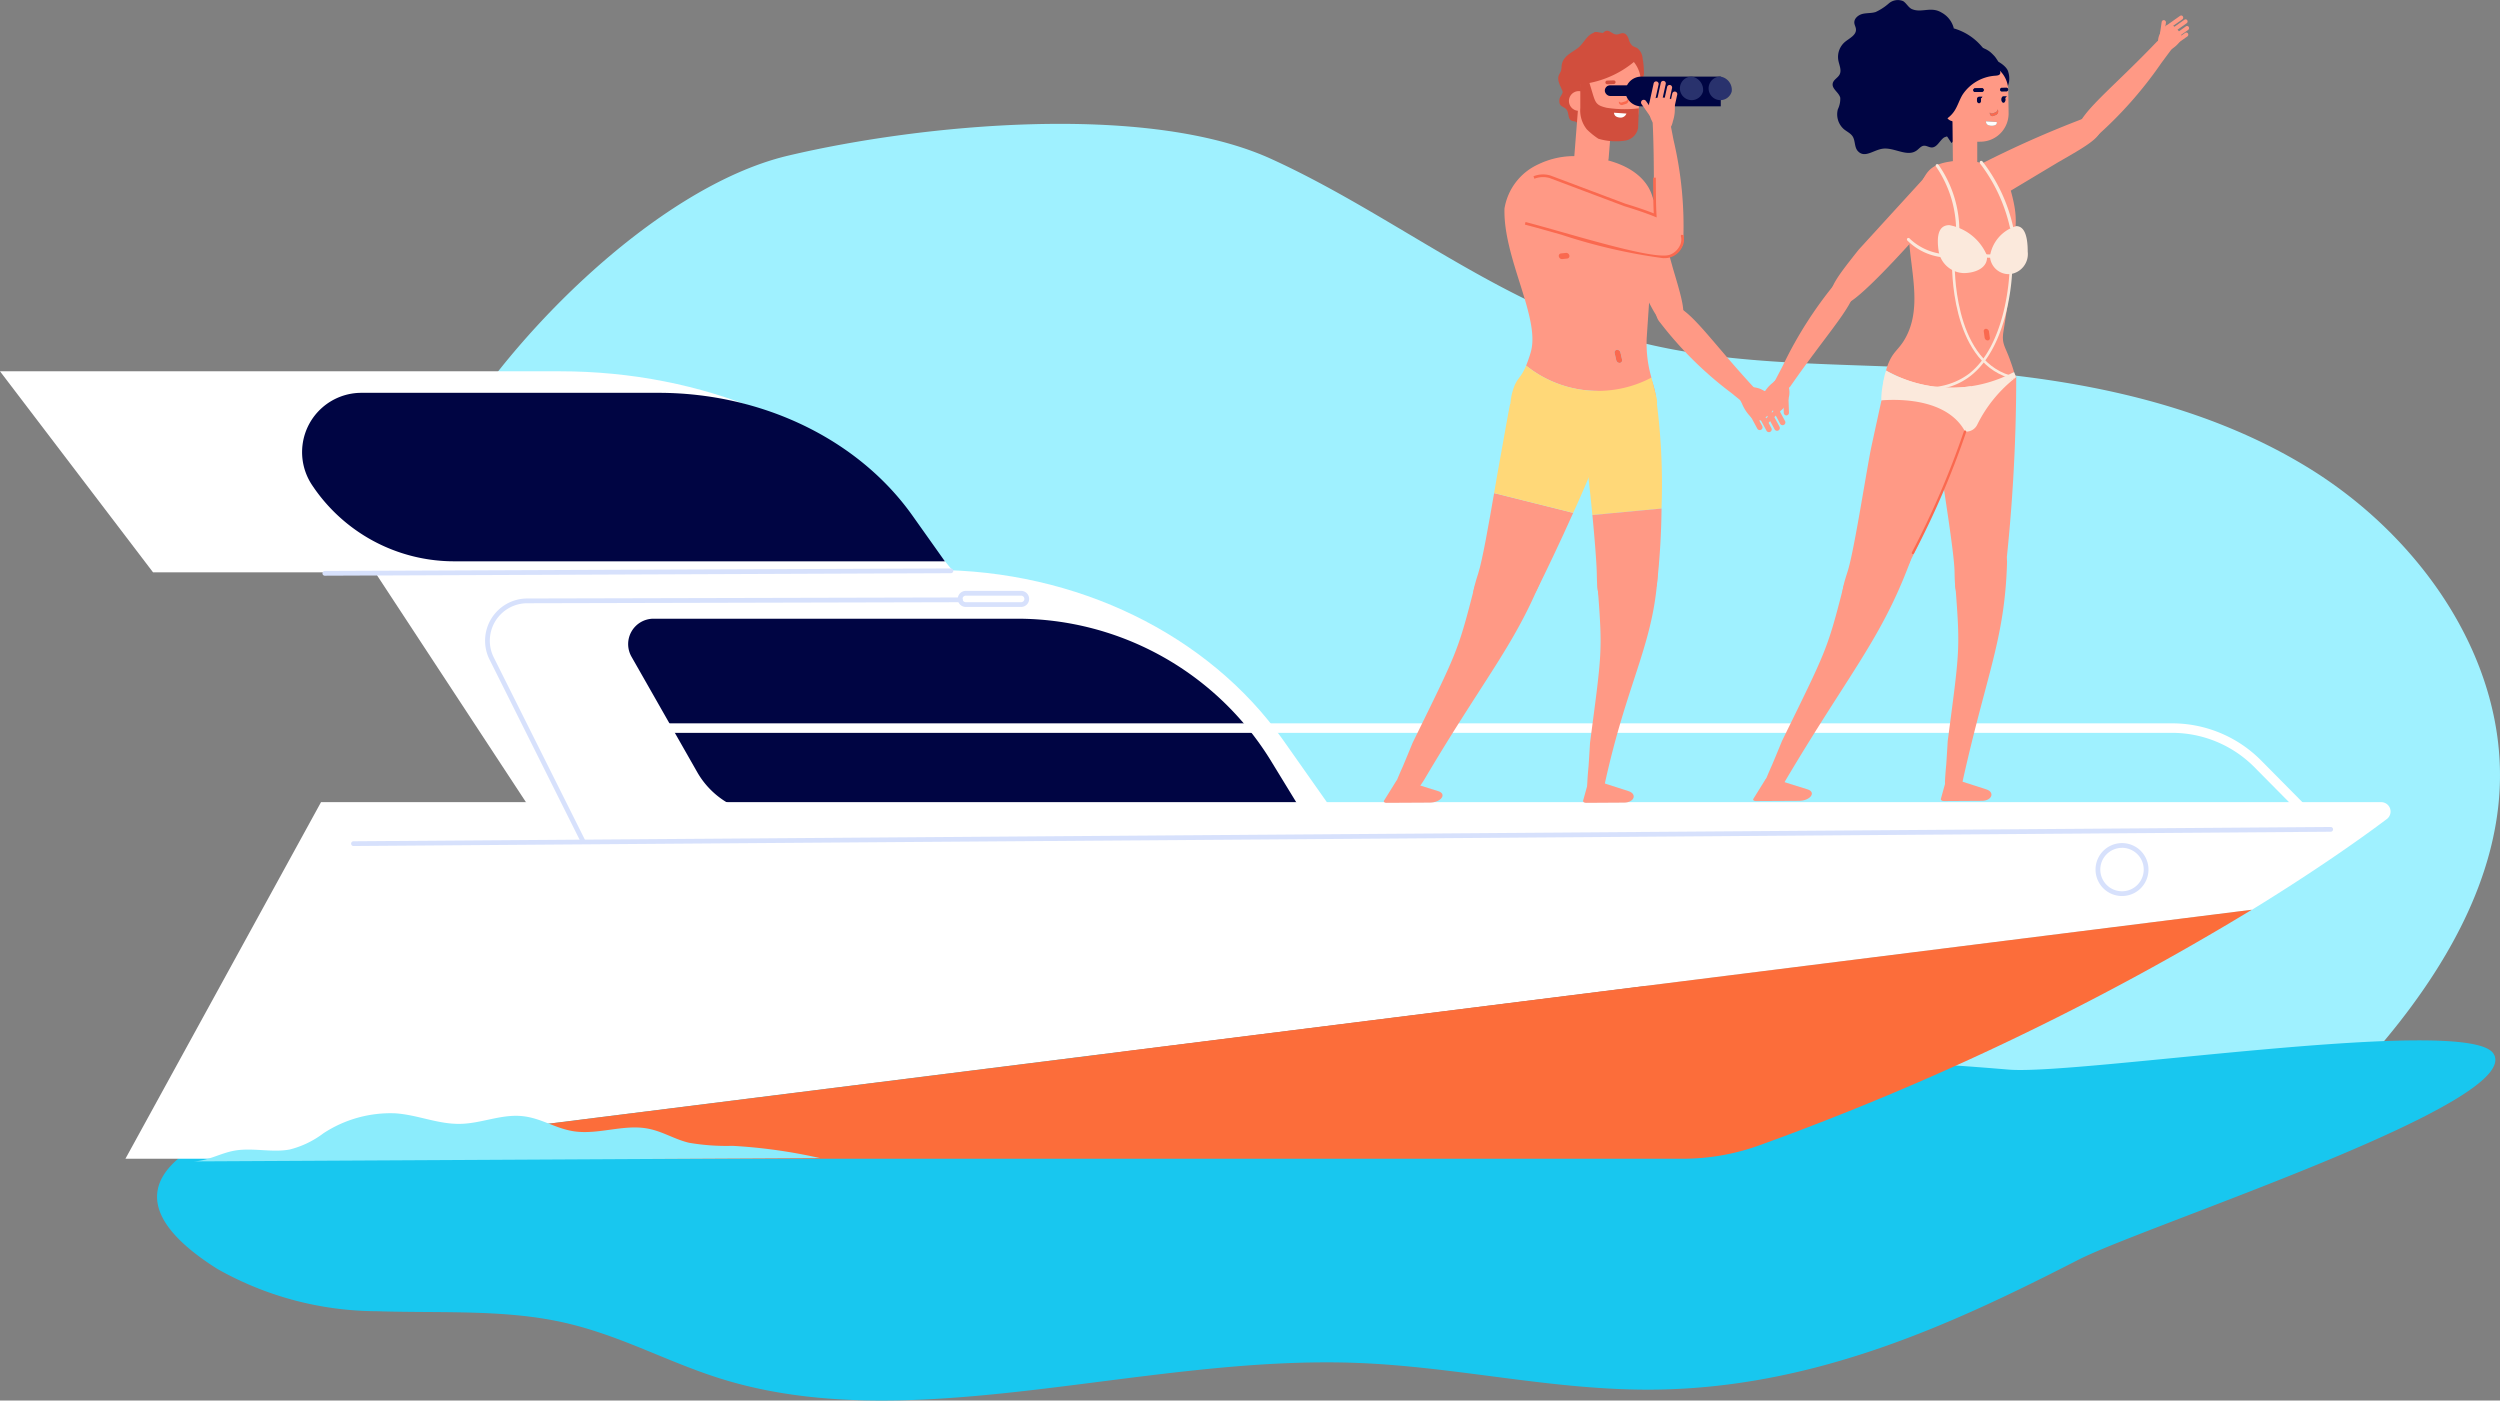 <svg xmlns="http://www.w3.org/2000/svg" width="170" height="95.236" viewBox="0 0 170 95.236">
  <rect x="0" y="0" width="170" height="95.236" fill="#808080" stroke="none"/>
  <g id="footer-boat" transform="translate(-158.024 -660.929)">
    <path id="パス_137" data-name="パス 137" d="M459.745,787.276a54.669,54.669,0,0,0,15.019-13.236c3.57-4.571,6.445-9.913,6.776-15.661.51-8.857-5.287-17.241-12.951-21.966s-16.915-6.318-25.956-6.8c-7.054-.376-14.258-.154-21.016-2.17-8.509-2.538-15.542-8.39-23.607-12.065-8.45-3.851-23.795-2.365-32.854-.219s-19.71,12.932-23.951,21.063Z" transform="translate(-153.548 -43.644)" fill="#9ff1ff"/>
    <path id="パス_138" data-name="パス 138" d="M382.887,1096.36c-1.835-2.624-28.236,1.509-32.962,1.109a256.767,256.767,0,0,0-30.216-.762c-7.478.251-14.981.829-22.432.375-6.263-.382-12.35-1.486-18.6-1.917-16.144-1.111-32.091,2.3-47.333,5.657,0,0-14.041,3.362-3.22,10.2a22.206,22.206,0,0,0,10.86,2.878c4.107.136,8.344-.12,12.236.67,4.251.863,7.56,2.868,11.586,4.053,13.008,3.828,28.313-1.753,42.8-1.208,6.8.255,13.353,1.879,20.161,1.818,11.062-.1,20.514-4.534,28.9-8.826C359.233,1108.068,385.2,1099.67,382.887,1096.36Z" transform="translate(-55.323 -363.808)" fill="#18c7ef"/>
    <path id="パス_139" data-name="パス 139" d="M315.024,900.494h38.088c9.7,0,18.706,4.381,23.762,11.562l3.022,4.292H325.431Z" transform="translate(-131.601 -200.809)" fill="#fff"/>
    <path id="パス_140" data-name="パス 140" d="M158.024,816.994h38.088c9.7,0,18.706,3.777,23.762,9.97l3.022,3.7H168.431Z" transform="translate(0 -130.817)" fill="#fff"/>
    <path id="パス_141" data-name="パス 141" d="M465.764,930.688a20.244,20.244,0,0,0-17.278-9.694H423.763a1.728,1.728,0,0,0-1.5,2.583l4.469,7.849a5.662,5.662,0,0,0,4.921,2.861h36.311Z" transform="translate(-221.298 -217.993)" fill="#000543"/>
    <path id="パス_142" data-name="パス 142" d="M326.492,834.407c-3.677-5.192-10.223-8.359-17.278-8.359h-20.2a4.034,4.034,0,0,0-3.366,6.257,11.592,11.592,0,0,0,9.673,5.2H328.69Z" transform="translate(-106.414 -138.407)" fill="#000543"/>
    <path id="パス_143" data-name="パス 143" d="M364.081,998.108H224l-13.3,24.248h9.794l134.808-16.93c4.411-2.709,7.5-4.912,9.172-6.169A.638.638,0,0,0,364.081,998.108Z" transform="translate(-44.147 -282.632)" fill="#fff"/>
    <path id="パス_144" data-name="パス 144" d="M271.229,1060.27h96.09a15.394,15.394,0,0,0,5.286-.932,186.715,186.715,0,0,0,33.432-16Z" transform="translate(-94.891 -320.546)" fill="#fc6d3a"/>
    <path id="パス_145" data-name="パス 145" d="M238.277,1132.083c1.1.022,1.954-.565,3.01-.741,1.2-.2,2.514.152,3.7-.068a6.363,6.363,0,0,0,2.3-1.105,8.32,8.32,0,0,1,4.874-1.358c1.54.1,2.916.756,4.464.717,1.417-.036,2.722-.653,4.126-.531,1.339.116,2.315.87,3.636,1.047,1.583.212,3.233-.456,4.806-.219,1.1.166,1.9.738,2.955.989a15,15,0,0,0,2.96.209,36.152,36.152,0,0,1,5.942.832Z" transform="translate(-67.27 -392.177)" fill="#8becfc"/>
    <g id="グループ_167" data-name="グループ 167" transform="translate(192.644 710.119)">
      <path id="パス_146" data-name="パス 146" d="M494.3,971.474a.323.323,0,0,1-.23-.1l-3.378-3.413a7.884,7.884,0,0,0-5.611-2.323H372.348a.324.324,0,0,1,0-.647H485.08a8.527,8.527,0,0,1,6.07,2.514l3.379,3.414a.324.324,0,0,1-.23.551Z" transform="translate(-372.024 -964.994)" fill="#fff"/>
    </g>
    <g id="グループ_168" data-name="グループ 168" transform="translate(181.9 717.165)">
      <path id="パス_147" data-name="パス 147" d="M305.771,1009.842a.162.162,0,0,1,0-.324l134.435-.971a.162.162,0,1,1,0,.323l-134.435.971Z" transform="translate(-305.609 -1008.548)" fill="#d7e1fc"/>
    </g>
    <g id="グループ_169" data-name="グループ 169" transform="translate(191.008 701.554)">
      <path id="パス_148" data-name="パス 148" d="M368.579,928.792a.162.162,0,0,1-.145-.089l-6.214-12.427a2.872,2.872,0,0,1,2.562-4.156l29.437-.07a.162.162,0,1,1,0,.323l-29.437.071a2.548,2.548,0,0,0-2.273,3.688l6.214,12.427a.162.162,0,0,1-.145.234Z" transform="translate(-361.915 -912.048)" fill="#d7e1fc"/>
    </g>
    <g id="グループ_170" data-name="グループ 170" transform="translate(179.951 699.584)">
      <path id="パス_149" data-name="パス 149" d="M293.729,900.363a.162.162,0,0,1,0-.324l42.56-.171a.162.162,0,1,1,0,.323l-42.56.171Z" transform="translate(-293.567 -899.869)" fill="#d7e1fc"/>
    </g>
    <g id="グループ_171" data-name="グループ 171" transform="translate(223.152 701.109)">
      <path id="パス_150" data-name="パス 150" d="M564.916,910.39h-3.761a.546.546,0,0,1,0-1.092h3.761a.546.546,0,0,1,0,1.092Zm-3.761-.768a.222.222,0,1,0,0,.445h3.761a.222.222,0,0,0,0-.445Z" transform="translate(-560.609 -909.298)" fill="#d7e1fc"/>
    </g>
    <g id="グループ_172" data-name="グループ 172" transform="translate(300.521 718.257)">
      <path id="パス_151" data-name="パス 151" d="M1040.659,1018.9a1.8,1.8,0,1,1,1.8-1.8A1.8,1.8,0,0,1,1040.659,1018.9Zm0-3.276a1.476,1.476,0,1,0,1.476,1.476A1.478,1.478,0,0,0,1040.659,1015.621Z" transform="translate(-1038.859 -1015.298)" fill="#d7e1fc"/>
    </g>
    <g id="グループ_346" data-name="グループ 346" transform="translate(252.123 660.929)">
      <g id="グループ_184" data-name="グループ 184" transform="translate(52.639 1.052)">
        <g id="グループ_174" data-name="グループ 174" transform="translate(0.143 0.316)">
          <g id="グループ_173" data-name="グループ 173">
            <path id="パス_152" data-name="パス 152" d="M1066.241,669.392a.156.156,0,0,1,.123.178l-.11.763a.148.148,0,0,1-.167.129.156.156,0,0,1-.123-.178l.11-.763A.148.148,0,0,1,1066.241,669.392Z" transform="translate(-1065.962 -669.39)" fill="#ff9985"/>
          </g>
        </g>
        <g id="グループ_175" data-name="グループ 175" transform="translate(0 0.639)">
          <path id="パス_153" data-name="パス 153" d="M1066.564,672.529a.714.714,0,0,0,.12-.346.421.421,0,0,0-.079-.216,1.842,1.842,0,0,0-.379-.431.5.5,0,0,0-.544-.108.9.9,0,0,0-.442.5,1.307,1.307,0,0,0-.135.875c.082.428.349.62.816.28A2.056,2.056,0,0,0,1066.564,672.529Z" transform="translate(-1065.076 -671.386)" fill="#ff9985"/>
        </g>
        <g id="グループ_177" data-name="グループ 177" transform="translate(0.528)">
          <g id="グループ_176" data-name="グループ 176">
            <path id="パス_154" data-name="パス 154" d="M1068.552,668.348l.92-.648a.15.15,0,0,0,.037-.2.133.133,0,0,0-.189-.04l-.92.648a.15.15,0,0,0-.037.2A.132.132,0,0,0,1068.552,668.348Z" transform="translate(-1068.34 -667.435)" fill="#ff9985"/>
          </g>
        </g>
        <g id="グループ_179" data-name="グループ 179" transform="translate(0.825 0.261)">
          <g id="グループ_178" data-name="グループ 178">
            <path id="パス_155" data-name="パス 155" d="M1070.391,669.964l.92-.648a.15.15,0,0,0,.037-.2.132.132,0,0,0-.189-.04l-.92.648a.15.15,0,0,0-.037.2A.133.133,0,0,0,1070.391,669.964Z" transform="translate(-1070.178 -669.051)" fill="#ff9985"/>
          </g>
        </g>
        <g id="グループ_181" data-name="グループ 181" transform="translate(0.926 0.714)">
          <g id="グループ_180" data-name="グループ 180">
            <path id="パス_156" data-name="パス 156" d="M1071.014,672.76l.92-.648a.15.15,0,0,0,.037-.2.132.132,0,0,0-.189-.04l-.92.648a.15.15,0,0,0-.037.2A.133.133,0,0,0,1071.014,672.76Z" transform="translate(-1070.801 -671.847)" fill="#ff9985"/>
          </g>
        </g>
        <g id="グループ_183" data-name="グループ 183" transform="translate(0.873 1.157)">
          <g id="グループ_182" data-name="グループ 182">
            <path id="パス_157" data-name="パス 157" d="M1070.686,675.5l.92-.648a.15.15,0,0,0,.037-.2.132.132,0,0,0-.189-.04l-.92.648a.15.15,0,0,0-.037.2A.133.133,0,0,0,1070.686,675.5Z" transform="translate(-1070.474 -674.585)" fill="#ff9985"/>
          </g>
        </g>
      </g>
      <g id="グループ_345" data-name="グループ 345" transform="translate(0 0)">
        <g id="グループ_343" data-name="グループ 343">
          <g id="グループ_186" data-name="グループ 186" transform="translate(15.559 12.785)">
            <g id="グループ_185" data-name="グループ 185">
              <path id="パス_158" data-name="パス 158" d="M839.992,749.317a1.1,1.1,0,0,1-.744-.205c-.822-.584-2.529-5.07-3.3-7.174a1.476,1.476,0,1,1,2.81-.895l1.206,4.375c.612,2.05.949,3.178.514,3.671a.63.63,0,0,1-.066.064A.768.768,0,0,1,839.992,749.317Z" transform="translate(-835.864 -739.959)" fill="#ff9985"/>
            </g>
          </g>
          <g id="グループ_188" data-name="グループ 188" transform="translate(18.49 20.656)">
            <g id="グループ_187" data-name="グループ 187">
              <path id="パス_159" data-name="パス 159" d="M860.665,795.665a.949.949,0,0,1,.488-.557l-.016-.129-.334-.518c-3.636-3.911-4.873-6.274-6.472-5.784a.481.481,0,0,0-.333.347,1.149,1.149,0,0,0,.292.874,25.064,25.064,0,0,0,4.825,4.771c.279.226.554.449.822.671.078.065.157.129.235.192s.167.135.245.2l.171.143Z" transform="translate(-853.984 -788.612)" fill="#ff9985"/>
            </g>
          </g>
          <g id="グループ_189" data-name="グループ 189" transform="translate(13.83 37.735)">
            <path id="パス_160" data-name="パス 160" d="M827.026,894.663l.039-.011c1.1-.3,2.975-.96,2.941.176-.154,5.212-2,7.563-3.6,14.778-.165.815-.121,1.437-.5,1.385s-.758-.612-.717-1.362c.02-.36.048-.717.083-1.072.048-.683.1-1.595.1-1.595.8-6.088.854-6.166.541-10.308A1.766,1.766,0,0,1,827.026,894.663Z" transform="translate(-825.179 -894.188)" fill="#ff9985"/>
          </g>
          <g id="グループ_190" data-name="グループ 190" transform="translate(12.998 25.199)">
            <path id="パス_161" data-name="パス 161" d="M825.232,817.286c-1.122-1.806-3.316,1.062-5.2,1.547.007.06.037.221.081.442l5.413-.913A5.512,5.512,0,0,0,825.232,817.286Z" transform="translate(-820.036 -816.695)" fill="#ff9985"/>
          </g>
          <g id="グループ_191" data-name="グループ 191" transform="translate(13.079 26.865)">
            <path id="パス_162" data-name="パス 162" d="M820.539,827.907c.182.9.6,2.822.628,3.016.156,1.13.331,2.722.476,4.228l4.7-.443a43.61,43.61,0,0,0-.392-7.715Z" transform="translate(-820.539 -826.994)" fill="#ffd878"/>
          </g>
          <g id="グループ_192" data-name="グループ 192" transform="translate(14.183 34.58)">
            <path id="パス_163" data-name="パス 163" d="M827.362,875.126c.163,1.692.286,3.274.3,3.97.022,1.181.052,2.274,1.174,2.417,1.08.138,2.771-.633,2.923-1.754a50.084,50.084,0,0,0,.306-5.076Z" transform="translate(-827.362 -874.683)" fill="#ff9985"/>
          </g>
          <g id="グループ_193" data-name="グループ 193" transform="translate(0.705 37.735)">
            <path id="パス_164" data-name="パス 164" d="M751.374,894.663l.047-.011c1.341-.3,3.458-.96,3.032.176-1.954,5.212-3.99,7.265-8.268,14.481-.464.815-1.249,1.734-1.66,1.682s-.645-.612-.343-1.362q.218-.54.459-1.072c.287-.683.66-1.595.66-1.595,2.983-6.088,3.069-6.166,4.132-10.308A2.688,2.688,0,0,1,751.374,894.663Z" transform="translate(-744.046 -894.188)" fill="#ff9985"/>
          </g>
          <g id="グループ_194" data-name="グループ 194" transform="translate(6.07 33.534)">
            <path id="パス_165" data-name="パス 165" d="M777.561,873.677c-.378,1.181-.718,2.274.5,2.417,1.17.138,2.945-.194,3.5-1.315.653-1.321,1.557-3.207,2.457-5.216l-5.376-1.344C778.262,870.4,777.849,872.778,777.561,873.677Z" transform="translate(-777.211 -868.218)" fill="#ff9985"/>
          </g>
          <g id="グループ_195" data-name="グループ 195" transform="translate(7.497 26.773)">
            <path id="パス_166" data-name="パス 166" d="M787.12,827.145c-.066.3-.558,3.062-.6,3.3-.142.76-.308,1.729-.482,2.739l5.376,1.344a69.319,69.319,0,0,0,2.8-7.069C793.564,825.657,789.4,826.659,787.12,827.145Z" transform="translate(-786.035 -826.426)" fill="#ffd878"/>
          </g>
          <g id="グループ_198" data-name="グループ 198" transform="translate(0 53.003)">
            <g id="グループ_197" data-name="グループ 197">
              <g id="グループ_196" data-name="グループ 196">
                <path id="パス_167" data-name="パス 167" d="M743.383,989.358l-2.495-.78a.348.348,0,0,0-.353.092l-.831,1.337c-.048.078.036.149.177.148l2.929-.016C743.58,990.135,744.006,989.553,743.383,989.358Z" transform="translate(-739.69 -988.565)" fill="#ff9985"/>
              </g>
            </g>
          </g>
          <g id="グループ_201" data-name="グループ 201" transform="translate(13.549 53.003)">
            <g id="グループ_200" data-name="グループ 200">
              <g id="グループ_199" data-name="グループ 199">
                <path id="パス_168" data-name="パス 168" d="M826.53,989.358l-2.427-.78c-.12-.038-.264.008-.288.092l-.371,1.337c-.022.078.073.149.2.148l2.594-.016C826.918,990.135,827.137,989.553,826.53,989.358Z" transform="translate(-823.441 -988.565)" fill="#ff9985"/>
              </g>
            </g>
          </g>
          <g id="グループ_202" data-name="グループ 202" transform="translate(38.158 37.614)">
            <path id="パス_169" data-name="パス 169" d="M977.411,893.915l.039-.011c1.1-.3,2.369-.96,2.336.176-.154,5.212-1.39,7.563-3,14.778-.165.815-.121,1.437-.5,1.385s-.758-.612-.717-1.362c.02-.36.048-.717.083-1.072.048-.683.1-1.595.1-1.595.8-6.089.854-6.166.541-10.308A1.766,1.766,0,0,1,977.411,893.915Z" transform="translate(-975.564 -893.44)" fill="#ff9985"/>
          </g>
          <g id="グループ_203" data-name="グループ 203" transform="translate(37.326 25.046)">
            <path id="パス_170" data-name="パス 170" d="M976.1,816.332c-1.122-1.806-3.8,1.1-5.678,1.584.034.3.35,3.217.383,3.459.33,2.4,1.077,6.883,1.1,8.2.022,1.181.052,2.274,1.174,2.417a1.983,1.983,0,0,0,2.2-1.754A119.1,119.1,0,0,0,976.1,816.332Z" transform="translate(-970.421 -815.747)" fill="#ff9985"/>
          </g>
          <g id="グループ_208" data-name="グループ 208" transform="translate(8.204 10.616)">
            <g id="グループ_204" data-name="グループ 204">
              <path id="パス_171" data-name="パス 171" d="M800.394,741.614a8.3,8.3,0,0,1-.321-2.693c.214-3.23.537-7.658.512-8.819-.048-2.185-2.26-3.548-5.58-3.548a5.585,5.585,0,0,0-2.315.563,4.012,4.012,0,0,0-2.288,3c-.1,3.377,2.47,7.467,1.782,9.782a9.125,9.125,0,0,1-.311.9A7.78,7.78,0,0,0,800.394,741.614Zm-2.35-1.892a.238.238,0,0,1,.246.187l.109.48a.181.181,0,0,1-.151.229.238.238,0,0,1-.246-.187l-.109-.48A.18.18,0,0,1,798.044,739.722Z" transform="translate(-790.4 -726.553)" fill="#ff9985"/>
            </g>
            <g id="グループ_205" data-name="グループ 205" transform="translate(0.374 14.243)">
              <path id="パス_172" data-name="パス 172" d="M802.62,816.54c-.1-.394-.2-.763-.288-1.126a7.78,7.78,0,0,1-8.521-.817c-.425,1.023-.678.771-.978,1.964a5.461,5.461,0,0,0,.07,2.513c.228,1.188,2.312,3.137,4.911,2.775,4.135-.575,2.224-2.533,3.933-3.756C802.623,817.467,802.878,817.589,802.62,816.54Z" transform="translate(-792.711 -814.597)" fill="#ffd878"/>
            </g>
            <g id="グループ_206" data-name="グループ 206" transform="translate(3.695 6.58)">
              <path id="パス_173" data-name="パス 173" d="M813.728,767.227l-.346.037a.166.166,0,0,0-.14.212.22.22,0,0,0,.227.172l.346-.037a.167.167,0,0,0,.14-.212A.22.22,0,0,0,813.728,767.227Z" transform="translate(-813.237 -767.226)" fill="#fa694f"/>
            </g>
            <g id="グループ_207" data-name="グループ 207" transform="translate(7.487 13.168)">
              <path id="パス_174" data-name="パス 174" d="M837.042,808.844a.181.181,0,0,0,.151-.229l-.109-.48a.238.238,0,0,0-.246-.187.18.18,0,0,0-.151.229l.109.48A.239.239,0,0,0,837.042,808.844Z" transform="translate(-836.682 -807.947)" fill="#fa694f"/>
            </g>
          </g>
          <g id="グループ_210" data-name="グループ 210" transform="translate(8.579 11.967)">
            <g id="グループ_209" data-name="グループ 209">
              <path id="パス_175" data-name="パス 175" d="M804.38,739.718a1.338,1.338,0,0,1-.7.64c-1.146.46-7.6-1.67-10.272-2.314-.807-.194-.664-.094-.681-.943a2.294,2.294,0,0,1,2.685-2.126l5.076,1.91c2.511.769,3.772,1.366,3.989,2.163a.79.79,0,0,1,.022.114A.981.981,0,0,1,804.38,739.718Z" transform="translate(-792.722 -734.902)" fill="#ff9985"/>
            </g>
          </g>
          <g id="グループ_212" data-name="グループ 212" transform="translate(18.277 7.635)">
            <g id="グループ_211" data-name="グループ 211">
              <path id="パス_176" data-name="パス 176" d="M853.545,708.235a.948.948,0,0,1-.732.112l-.071.109-.076.241c.261,5.334-.317,8.308,1.221,8.964a.48.48,0,0,0,.479-.051.983.983,0,0,0,.388-.765,25.64,25.64,0,0,0-.666-6.849c-.068-.353-.135-.7-.2-1.042-.018-.1-.037-.2-.056-.3s-.041-.211-.058-.312l-.039-.22Z" transform="translate(-852.666 -708.123)" fill="#ff9985"/>
            </g>
          </g>
          <g id="グループ_230" data-name="グループ 230" transform="translate(24.172 26.326)">
            <g id="グループ_215" data-name="グループ 215" transform="translate(1.486 0.277)">
              <g id="グループ_214" data-name="グループ 214">
                <g id="グループ_213" data-name="グループ 213">
                  <path id="パス_177" data-name="パス 177" d="M899.751,825.893a.211.211,0,0,1-.259.145l-1.036-.262a.2.2,0,1,1,.1-.4l1.037.261A.211.211,0,0,1,899.751,825.893Z" transform="translate(-898.292 -825.374)" fill="#ff9985"/>
                </g>
              </g>
            </g>
            <g id="グループ_217" data-name="グループ 217">
              <g id="グループ_216" data-name="グループ 216">
                <path id="パス_178" data-name="パス 178" d="M889.929,825.731a.911.911,0,0,0,.437.209.529.529,0,0,0,.292-.083,2.457,2.457,0,0,0,.611-.47.719.719,0,0,0,.21-.739,1.22,1.22,0,0,0-.6-.675,1.634,1.634,0,0,0-1.126-.3c-.569.059-.854.4-.47,1.094A2.836,2.836,0,0,0,889.929,825.731Z" transform="translate(-889.106 -823.663)" fill="#ff9985"/>
              </g>
            </g>
            <g id="グループ_220" data-name="グループ 220" transform="translate(2.031 0.863)">
              <g id="グループ_219" data-name="グループ 219">
                <g id="グループ_218" data-name="グループ 218">
                  <path id="パス_179" data-name="パス 179" d="M901.684,829.277l.73,1.355a.19.19,0,0,0,.334-.18l-.731-1.355a.19.19,0,1,0-.334.18Z" transform="translate(-901.661 -828.998)" fill="#ff9985"/>
                </g>
              </g>
            </g>
            <g id="グループ_223" data-name="グループ 223" transform="translate(1.652 1.242)">
              <g id="グループ_222" data-name="グループ 222">
                <g id="グループ_221" data-name="グループ 221">
                  <path id="パス_180" data-name="パス 180" d="M899.34,831.618l.731,1.355a.19.19,0,0,0,.334-.18l-.731-1.355a.19.19,0,0,0-.334.18Z" transform="translate(-899.317 -831.338)" fill="#ff9985"/>
                </g>
              </g>
            </g>
            <g id="グループ_226" data-name="グループ 226" transform="translate(1.091 1.317)">
              <g id="グループ_225" data-name="グループ 225">
                <g id="グループ_224" data-name="グループ 224">
                  <path id="パス_181" data-name="パス 181" d="M895.875,832.085l.731,1.355a.19.19,0,1,0,.334-.18l-.731-1.355a.19.19,0,0,0-.334.18Z" transform="translate(-895.852 -831.805)" fill="#ff9985"/>
                </g>
              </g>
            </g>
            <g id="グループ_229" data-name="グループ 229" transform="translate(0.476 1.195)">
              <g id="グループ_228" data-name="グループ 228">
                <g id="グループ_227" data-name="グループ 227">
                  <path id="パス_182" data-name="パス 182" d="M892.072,831.329l.731,1.355a.19.19,0,0,0,.334-.18l-.731-1.355a.19.19,0,1,0-.334.18Z" transform="translate(-892.049 -831.049)" fill="#ff9985"/>
                </g>
              </g>
            </g>
          </g>
          <g id="グループ_253" data-name="グループ 253" transform="translate(11.861 2.089)">
            <g id="グループ_252" data-name="グループ 252">
              <g id="グループ_231" data-name="グループ 231" transform="translate(0.066 1.753)">
                <path id="パス_183" data-name="パス 183" d="M813.849,685.647a1.032,1.032,0,0,0-.261.816,3.266,3.266,0,0,1,.113.345,1,1,0,0,1-.178.56.591.591,0,0,0-.054.568c.1.16.323.2.441.349.174.22.084.624.333.751.1.053.235.033.329.1.131.1.122.31.245.416a.3.3,0,0,0,.349,0,.719.719,0,0,0,.23-.294.983.983,0,0,0,.115-.694c-.078-.271-.328-.448-.5-.668a1.155,1.155,0,0,1,.1-1.258c.075-.127-.054-.236.026-.359a.571.571,0,0,0,.109-.417,1.079,1.079,0,0,0-.195-.346.388.388,0,0,1-.065-.376c.029-.056.08-.1.108-.154a.224.224,0,0,0-.2-.307c-.142-.019-.21.053-.308.144A5.809,5.809,0,0,0,813.849,685.647Z" transform="translate(-813.414 -684.677)" fill="#d14e3d"/>
              </g>
              <g id="グループ_232" data-name="グループ 232" transform="translate(2.306)">
                <path id="パス_184" data-name="パス 184" d="M830.687,675.695a.94.94,0,0,0-.381-.686,2.937,2.937,0,0,1-.3-.137.908.908,0,0,1-.263-.47c-.061-.172-.167-.359-.345-.39s-.334.1-.507.084c-.255-.018-.467-.33-.707-.238-.1.038-.168.14-.272.162-.145.031-.282-.109-.429-.09a.28.28,0,0,0-.218.239.669.669,0,0,0,.053.34.889.889,0,0,0,.391.51,1.965,1.965,0,0,0,.757.072,1.033,1.033,0,0,1,.918.695c.038.13.045.267.077.4a.52.52,0,0,0,.21.334.956.956,0,0,0,.352.081.347.347,0,0,1,.291.189c.019.054.015.115.036.169a.2.2,0,0,0,.332.051c.1-.086.1-.177.1-.3A5.435,5.435,0,0,0,830.687,675.695Z" transform="translate(-827.26 -673.841)" fill="#d14e3d"/>
              </g>
              <g id="グループ_235" data-name="グループ 235" transform="translate(0.992 4.119)">
                <g id="グループ_234" data-name="グループ 234">
                  <g id="グループ_233" data-name="グループ 233">
                    <path id="パス_185" data-name="パス 185" d="M819.656,699.3a.67.67,0,1,0,.556.642A.607.607,0,0,0,819.656,699.3Z" transform="translate(-819.136 -699.302)" fill="#ff9985"/>
                  </g>
                </g>
              </g>
              <g id="グループ_238" data-name="グループ 238" transform="translate(1.539 1.777)">
                <g id="グループ_237" data-name="グループ 237">
                  <g id="グループ_236" data-name="グループ 236">
                    <path id="パス_186" data-name="パス 186" d="M825.77,684.825a2.154,2.154,0,0,1,.829,1.643l-.136,1.755c.032,1.172-.874,2.107-1.617,2.062a2.261,2.261,0,0,1-2.281-1.986l-.045-1.659Z" transform="translate(-822.521 -684.825)" fill="#ff9985"/>
                  </g>
                </g>
              </g>
              <g id="グループ_241" data-name="グループ 241" transform="translate(1.091 4.436)">
                <g id="グループ_240" data-name="グループ 240">
                  <g id="グループ_239" data-name="グループ 239">
                    <path id="パス_187" data-name="パス 187" d="M820.289,706.17a.788.788,0,0,1-.535-.809l.293-3.723a.4.4,0,0,1,.422-.375l1.557.126a.4.4,0,0,1,.357.437l-.292,3.649a.992.992,0,0,1-1.3.862Z" transform="translate(-819.752 -701.261)" fill="#ff9985"/>
                  </g>
                </g>
              </g>
              <g id="グループ_242" data-name="グループ 242" transform="translate(3.198 3.376)">
                <path id="パス_188" data-name="パス 188" d="M833.355,694.711l-.462.015a.125.125,0,0,0,.008.249l.462-.015a.125.125,0,0,0-.008-.249Z" transform="translate(-832.773 -694.711)" fill="#d14e3d"/>
              </g>
              <g id="グループ_243" data-name="グループ 243" transform="translate(5.02 3.316)">
                <path id="パス_189" data-name="パス 189" d="M844.619,694.34l-.463.015a.125.125,0,0,0,.008.249l.463-.015a.125.125,0,0,0-.008-.249Z" transform="translate(-844.038 -694.34)" fill="#c14c11"/>
              </g>
              <g id="グループ_244" data-name="グループ 244" transform="translate(5.021 3.685)">
                <path id="パス_190" data-name="パス 190" d="M844.329,696.839c0,.122-.056.223-.135.226s-.145-.094-.149-.216.057-.223.135-.226S844.325,696.717,844.329,696.839Z" transform="translate(-844.045 -696.623)" fill="#000543"/>
              </g>
              <g id="グループ_245" data-name="グループ 245" transform="translate(3.288 3.776)">
                <path id="パス_191" data-name="パス 191" d="M833.617,697.4c0,.122-.056.223-.135.226s-.145-.094-.149-.217.057-.223.135-.226S833.613,697.278,833.617,697.4Z" transform="translate(-833.333 -697.184)" fill="#000543"/>
              </g>
              <g id="グループ_246" data-name="グループ 246" transform="translate(4.12 4.587)">
                <path id="パス_192" data-name="パス 192" d="M839.106,702.236l-.019-.041a.246.246,0,0,1-.168.213l-.238.076a.184.184,0,0,1-.2-.07.2.2,0,0,0,.242.243l.238-.076A.252.252,0,0,0,839.106,702.236Z" transform="translate(-838.472 -702.195)" fill="#fa694f"/>
              </g>
              <g id="グループ_247" data-name="グループ 247" transform="translate(2.397 1.48)">
                <path id="パス_193" data-name="パス 193" d="M830.1,683.26a3.084,3.084,0,0,0-2.278-.114l.528.429Z" transform="translate(-827.826 -682.989)" fill="#ffb288"/>
              </g>
              <g id="グループ_248" data-name="グループ 248" transform="translate(0.982 1.279)">
                <path id="パス_194" data-name="パス 194" d="M823.386,682.467a6.807,6.807,0,0,1-4.288,1.678l-.024-1.442,3.453-.957Z" transform="translate(-819.075 -681.746)" fill="#d14e3d"/>
              </g>
              <g id="グループ_249" data-name="グループ 249" transform="translate(1.498 2.881)">
                <path id="パス_195" data-name="パス 195" d="M822.272,692.418v1.605a2.053,2.053,0,0,0,.442,1.454,4.823,4.823,0,0,0,.791.641,4.215,4.215,0,0,0,1.831.124,1.062,1.062,0,0,0,.863-.841l.057-1.354a7.934,7.934,0,0,1-2.191-.036c-.689-.163-.755-.308-.962-.994l-.412-1.365Z" transform="translate(-822.269 -691.652)" fill="#d14e3d"/>
              </g>
              <g id="グループ_250" data-name="グループ 250" transform="translate(3.79 5.576)">
                <path id="パス_196" data-name="パス 196" d="M836.436,708.31c.019.135.066.291.39.33a.426.426,0,0,0,.458-.273Z" transform="translate(-836.436 -708.31)" fill="#fff"/>
              </g>
              <g id="グループ_251" data-name="グループ 251" transform="translate(0 0.096)">
                <path id="パス_197" data-name="パス 197" d="M813.237,676.715a2,2,0,0,1-.036.322c-.036.126-.122.23-.164.354-.189.557.557,1.167.286,1.684.213-.029.346-.263.406-.484a1.878,1.878,0,0,1,.219-.643c.2-.27.571-.3.838-.5.231-.169.378-.456.63-.587.281-.146.631-.062.911-.211.187-.1.336-.3.543-.322a2.7,2.7,0,0,0,.293,0c.693-.153-.068-1.166-.3-1.374a1.718,1.718,0,0,0-1.355-.5c-.549.124-.739.722-1.152,1.048C813.92,675.842,813.314,676.055,813.237,676.715Z" transform="translate(-813.006 -674.433)" fill="#d14e3d"/>
              </g>
            </g>
          </g>
          <g id="グループ_254" data-name="グループ 254" transform="translate(30.518)">
            <path id="パス_198" data-name="パス 198" d="M932.148,661.169a3.735,3.735,0,0,1-.884.576c-.285.092-.595.058-.886.127s-.592.31-.566.617c.012.146.1.277.11.422.035.41-.449.618-.759.878a1.34,1.34,0,0,0-.44,1.24c.06.325.238.671.088.965-.119.232-.416.349-.468.606-.077.376.422.606.512.977a1.618,1.618,0,0,1-.163.781,1.34,1.34,0,0,0,.41,1.356c.2.167.46.275.6.5.179.292.111.711.332.97.46.538,1.061-.048,1.693-.141.794-.117,1.679.6,2.334.111.154-.114.282-.29.468-.314s.365.121.556.117c.358-.007.543-.49.832-.682a2.35,2.35,0,0,1,.235-.083c1.99-.764,3.347-2.392,3.21-4.134a3.911,3.911,0,0,0-2.794-3.2c0-.019,0-.036-.007-.056a1.675,1.675,0,0,0-.815-1.016c-.714-.441-1.367.043-2.015-.237-.248-.108-.37-.4-.6-.543A.939.939,0,0,0,932.148,661.169Z" transform="translate(-928.334 -660.929)" fill="#000543"/>
          </g>
          <g id="グループ_256" data-name="グループ 256" transform="translate(40.134 7.87)">
            <g id="グループ_255" data-name="グループ 255">
              <path id="パス_199" data-name="パス 199" d="M996.3,710c-.131-.2-.354-.467-.586-.418a70.511,70.511,0,0,0-7.372,3.23c-.587.295-.592.659-.541,1.3a1.193,1.193,0,0,0,1.884.915l3.817-2.288c1.815-1.04,2.815-1.613,2.917-2.252a.659.659,0,0,0,.008-.09A.68.68,0,0,0,996.3,710Z" transform="translate(-987.779 -709.577)" fill="#ff9985"/>
            </g>
          </g>
          <g id="グループ_258" data-name="グループ 258" transform="translate(47.124 2.41)">
            <g id="グループ_257" data-name="グループ 257">
              <path id="パス_200" data-name="パス 200" d="M1037.631,676.172a.8.8,0,0,1-.572-.348l-.126.034-.493.377c-3.669,3.836-5.932,5.3-5.372,6.647a.4.4,0,0,0,.358.243,1.333,1.333,0,0,0,.845-.395,27.482,27.482,0,0,0,4.456-5.026c.209-.283.414-.562.619-.834.06-.079.119-.16.178-.239s.125-.17.185-.249l.132-.174Z" transform="translate(-1030.982 -675.824)" fill="#ff9985"/>
            </g>
          </g>
          <g id="グループ_260" data-name="グループ 260" transform="translate(30.403 11.974)">
            <g id="グループ_259" data-name="グループ 259">
              <path id="パス_201" data-name="パス 201" d="M927.936,743.537a.83.83,0,0,0,.663.113c.876-.205,4-3.649,5.439-5.279a1.682,1.682,0,0,0,.25-1.818c-.428-.861.168-2.151-.43-1.362l-4.348,4.761c-1.3,1.642-2.011,2.546-1.867,3.177a.638.638,0,0,0,.026.086A.679.679,0,0,0,927.936,743.537Z" transform="translate(-927.625 -734.945)" fill="#ff9985"/>
            </g>
          </g>
          <g id="グループ_261" data-name="グループ 261" transform="translate(25.82 37.614)">
            <path id="パス_202" data-name="パス 202" d="M906.622,893.915l.047-.011c1.341-.3,3-.96,2.573.176-1.954,5.212-4.151,7.563-8.43,14.778-.464.815-.628,1.437-1.039,1.385s-.645-.612-.342-1.362q.218-.54.459-1.072c.287-.683.66-1.595.66-1.595,2.983-6.089,3.069-6.166,4.132-10.308A2.688,2.688,0,0,1,906.622,893.915Z" transform="translate(-899.294 -893.44)" fill="#ff9985"/>
          </g>
          <g id="グループ_262" data-name="グループ 262" transform="translate(31.185 26.584)">
            <path id="パス_203" data-name="パス 203" d="M941.443,826.357c-.648-1.806-4.04-.953-6.325-.468-.066.3-.705,3.217-.75,3.459-.448,2.4-1.138,6.883-1.559,8.2-.378,1.181-.718,2.274.5,2.417a3.256,3.256,0,0,0,3.08-1.754A95.964,95.964,0,0,0,941.443,826.357Z" transform="translate(-932.459 -825.258)" fill="#ff9985"/>
          </g>
          <g id="グループ_274" data-name="グループ 274" transform="translate(36.204 3.157)">
            <g id="グループ_265" data-name="グループ 265">
              <g id="グループ_263" data-name="グループ 263" transform="translate(0.405)">
                <path id="パス_204" data-name="パス 204" d="M968.259,685.988c-.393-.278-1.172-.538-1.475-.774a3.038,3.038,0,0,1-.567-.535,1.257,1.257,0,0,1-.231-.562s.152-.3.029-.078a2.132,2.132,0,0,0,.245-1.506,1.923,1.923,0,0,1,.455-.913,2.568,2.568,0,0,1,1.5-.9,3.057,3.057,0,0,1,.987-.251,1.8,1.8,0,0,1,1.425.364,3.408,3.408,0,0,1,.308.308c.085.111.159.23.237.347.128.068.6.357.672.707a1.431,1.431,0,0,1-.051.99c-.347-.041-.682-.5-.976-.425a.95.95,0,0,0-.264.12,1.659,1.659,0,0,0-.857,1.024c-.1.426.074.934-.218,1.269-.261.3-.772.3-1.057.579A.773.773,0,0,0,968.259,685.988Z" transform="translate(-965.986 -680.443)" fill="#000543"/>
              </g>
              <g id="グループ_264" data-name="グループ 264" transform="translate(0 2.063)">
                <path id="パス_205" data-name="パス 205" d="M963.521,694.677a9.018,9.018,0,0,0,1.855,2.26s.507.766.509.765c.558-.464.043-1.749.043-1.749a.813.813,0,0,1-.157-.661c.048-.376.259-.658.472-.629.016,0,.029.016.043.023l-1.269-1.49C964.766,693.838,963.229,693.291,963.521,694.677Z" transform="translate(-963.484 -693.195)" fill="#000543"/>
              </g>
            </g>
            <g id="グループ_266" data-name="グループ 266" transform="translate(2.464 4.85)">
              <path id="パス_206" data-name="パス 206" d="M978.727,711.35l.026,2.734a.329.329,0,0,0,.279.36l1.1-.01a.328.328,0,0,0,.272-.365l0-2.965-1.687-.684Z" transform="translate(-978.718 -710.421)" fill="#ff9985"/>
            </g>
            <g id="グループ_267" data-name="グループ 267" transform="translate(2.123 1.646)">
              <path id="パス_207" data-name="パス 207" d="M980.17,690.616a.352.352,0,0,1,.03.179c-.035.147-.217.156-.338.166a2.9,2.9,0,0,0-2.22,1.28c-.219.352-.331.766-.558,1.112a1.914,1.914,0,0,1-.476.5.5.5,0,0,0,.365.2v.048l1.232,1.355c.078.009.607-.008.688-.009a1.918,1.918,0,0,0,1.873-1.952l-.023-1.549A1.911,1.911,0,0,0,980.17,690.616Zm-1.279,1.994c0,.119-.058.217-.134.219s-.14-.094-.142-.213.057-.217.134-.219l.235,0-.112.118A.31.31,0,0,1,978.891,692.61Zm.059-.55-.462.009a.125.125,0,0,1,0-.25l.462-.009a.125.125,0,0,1,0,.25Zm.589,2.3c-.283-.033-.3-.164-.32-.3l.742.045C980.013,694.419,979.539,694.36,979.539,694.36Zm.366-.73-.205.072c-.118.042-.232-.08-.21-.224l0-.024a.148.148,0,0,0,.175.074l.205-.072a.24.24,0,0,0,.146-.211l.016.041A.263.263,0,0,1,979.906,693.629Zm.647-1.052c0,.119-.057.217-.134.219s-.14-.094-.142-.213.058-.217.134-.219l.235,0-.112.118A.3.3,0,0,1,980.552,692.577Zm.09-.551-.359.007a.129.129,0,0,1-.005-.249l.359-.007a.129.129,0,0,1,.005.249Z" transform="translate(-976.607 -690.616)" fill="#ff9985"/>
            </g>
            <g id="グループ_268" data-name="グループ 268" transform="translate(3.879 2.84)">
              <path id="パス_208" data-name="パス 208" d="M988.167,698.12a.124.124,0,0,0-.125-.122l-.463.009a.125.125,0,0,0,0,.249l.463-.009A.124.124,0,0,0,988.167,698.12Z" transform="translate(-987.459 -697.998)" fill="#000543"/>
            </g>
            <g id="グループ_269" data-name="グループ 269" transform="translate(5.701 2.807)">
              <path id="パス_209" data-name="パス 209" d="M999.178,697.794l-.359.007a.129.129,0,0,0,.005.249l.359-.007a.129.129,0,0,0,0-.25Z" transform="translate(-998.726 -697.794)" fill="#000543"/>
            </g>
            <g id="グループ_270" data-name="グループ 270" transform="translate(5.004 4.275)">
              <path id="パス_210" data-name="パス 210" d="M994.948,706.867a.24.24,0,0,1-.146.211l-.205.072a.148.148,0,0,1-.175-.074l0,.024c-.023.143.091.265.21.224l.205-.072a.263.263,0,0,0,.131-.343Z" transform="translate(-994.415 -706.867)" fill="#fa694f"/>
            </g>
            <g id="グループ_271" data-name="グループ 271" transform="translate(4.131 3.422)">
              <path id="パス_211" data-name="パス 211" d="M989.154,701.6c-.076,0-.136.1-.134.219s.066.214.142.213.136-.1.134-.219a.305.305,0,0,0-.02-.1l.112-.118Z" transform="translate(-989.02 -701.594)" fill="#000543"/>
            </g>
            <g id="グループ_272" data-name="グループ 272" transform="translate(5.792 3.389)">
              <path id="パス_212" data-name="パス 212" d="M999.42,701.4c-.076,0-.136.1-.134.219s.066.214.142.213.136-.1.134-.218a.3.3,0,0,0-.02-.1l.112-.118Z" transform="translate(-999.286 -701.394)" fill="#000543"/>
            </g>
            <g id="グループ_273" data-name="グループ 273" transform="translate(4.735 5.094)">
              <path id="パス_213" data-name="パス 213" d="M993.076,712.225s.474.059.423-.251l-.742-.045C992.775,712.061,992.792,712.192,993.076,712.225Z" transform="translate(-992.756 -711.929)" fill="#fff"/>
            </g>
          </g>
          <g id="グループ_289" data-name="グループ 289" transform="translate(33.823 10.909)">
            <g id="グループ_275" data-name="グループ 275" transform="translate(0 14.11)">
              <path id="パス_214" data-name="パス 214" d="M954.889,815.582l-5.937.771a5.7,5.7,0,0,0-.185,1.433c1.96-.142,4.645.161,5.7,2.122a24.091,24.091,0,0,0,.443-4.154C954.906,815.7,954.9,815.64,954.889,815.582Z" transform="translate(-948.763 -815.582)" fill="#fbe9dc"/>
            </g>
            <g id="グループ_276" data-name="グループ 276" transform="translate(0.329)">
              <path id="パス_215" data-name="パス 215" d="M959.5,742.748c-.079-.3-.206-.641-.292-.88-.317-.876-.559-1.04-.423-1.884.445-2.749.6-4.373.672-5.371.129-1.877.356-2.224-.15-4.108,0-.01-.807-2.653-4.229-2.051-1.521.243-1.586.942-2.117,1.891-1.717,3.066.854,7.012-.84,10.091-.46.837-.859.889-1.22,1.884-.046.126-.079.235-.1.334A9.032,9.032,0,0,0,959.5,742.748Z" transform="translate(-950.8 -728.364)" fill="#ff9985"/>
            </g>
            <g id="グループ_277" data-name="グループ 277" transform="translate(0.125 14.29)">
              <path id="パス_216" data-name="パス 216" d="M958.445,816.789a9.032,9.032,0,0,1-8.7-.094,3.243,3.243,0,0,0-.188,1.362c.11,1.04,2.406.132,3.5.716,2.863,1.531,2.75-.128,4.372-1.018.831-.456,1.151-.6,1.151-.6A2.948,2.948,0,0,0,958.445,816.789Z" transform="translate(-949.537 -816.695)" fill="#fbe9dc"/>
            </g>
            <g id="グループ_278" data-name="グループ 278" transform="translate(6.967 11.449)">
              <path id="パス_217" data-name="パス 217" d="M992.095,799.928a.217.217,0,0,1-.2-.184l-.06-.424a.154.154,0,0,1,.153-.184.217.217,0,0,1,.2.184l.06.424A.154.154,0,0,1,992.095,799.928Z" transform="translate(-991.828 -799.136)" fill="#fa694f"/>
            </g>
            <g id="グループ_279" data-name="グループ 279" transform="translate(3.851 4.401)">
              <path id="パス_218" data-name="パス 218" d="M975.9,757.62c.119.84-.765,1.211-1.583,1.211a1.79,1.79,0,0,1-1.7-1.521c-.119-.84-.086-1.739.732-1.739A3.465,3.465,0,0,1,975.9,757.62Z" transform="translate(-972.566 -755.571)" fill="#fbe9dc"/>
            </g>
            <g id="グループ_280" data-name="グループ 280" transform="translate(7.395 4.467)">
              <path id="パス_219" data-name="パス 219" d="M994.474,758.027a1.277,1.277,0,0,0,1.4,1.211,1.374,1.374,0,0,0,1.168-1.521c0-.84-.136-1.739-.786-1.739A2.541,2.541,0,0,0,994.474,758.027Z" transform="translate(-994.474 -755.978)" fill="#fbe9dc"/>
            </g>
            <g id="グループ_282" data-name="グループ 282" transform="translate(6.818 6.38)">
              <g id="グループ_281" data-name="グループ 281">
                <path id="パス_220" data-name="パス 220" d="M991.856,768.047l-.921-.019-.028-.226.92.019Z" transform="translate(-990.908 -767.802)" fill="#fbe9dc"/>
              </g>
            </g>
            <g id="グループ_284" data-name="グループ 284" transform="translate(1.75 5.272)">
              <g id="グループ_283" data-name="グループ 283">
                <path id="パス_221" data-name="パス 221" d="M962.525,762.294a4.007,4.007,0,0,1-2.921-1.166.109.109,0,0,1,.014-.156.117.117,0,0,1,.157.037,3.86,3.86,0,0,0,2.727,1.059.133.133,0,0,1,.118.122A.094.094,0,0,1,962.525,762.294Z" transform="translate(-959.578 -760.956)" fill="#fbe9dc"/>
              </g>
            </g>
            <g id="グループ_286" data-name="グループ 286" transform="translate(3.708 0.244)">
              <g id="グループ_285" data-name="グループ 285">
                <path id="パス_222" data-name="パス 222" d="M973.2,734.751a.114.114,0,0,1-.03,0,.133.133,0,0,1-.1-.139,7.762,7.762,0,0,0-1.365-4.563.107.107,0,0,1,.019-.154.118.118,0,0,1,.156.042,7.879,7.879,0,0,1,1.41,4.736A.093.093,0,0,1,973.2,734.751Z" transform="translate(-971.685 -729.875)" fill="#fbe9dc"/>
              </g>
            </g>
            <g id="グループ_288" data-name="グループ 288" transform="translate(6.699 0.028)">
              <g id="グループ_287" data-name="グループ 287">
                <path id="パス_223" data-name="パス 223" d="M992.379,733.185h-.016a.147.147,0,0,1-.136-.123,11.177,11.177,0,0,0-2.017-4.326.13.13,0,0,1,0-.174.114.114,0,0,1,.163.03,11.287,11.287,0,0,1,2.082,4.466A.1.1,0,0,1,992.379,733.185Z" transform="translate(-990.176 -728.54)" fill="#fbe9dc"/>
              </g>
            </g>
          </g>
          <g id="グループ_292" data-name="グループ 292" transform="translate(25.115 52.882)">
            <g id="グループ_291" data-name="グループ 291">
              <g id="グループ_290" data-name="グループ 290">
                <path id="パス_224" data-name="パス 224" d="M898.631,988.61l-2.495-.78a.349.349,0,0,0-.353.092l-.831,1.337c-.048.078.036.149.177.148l2.929-.016C898.828,989.387,899.255,988.805,898.631,988.61Z" transform="translate(-894.939 -987.817)" fill="#ff9985"/>
              </g>
            </g>
          </g>
          <g id="グループ_295" data-name="グループ 295" transform="translate(37.877 52.882)">
            <g id="グループ_294" data-name="グループ 294">
              <g id="グループ_293" data-name="グループ 293">
                <path id="パス_225" data-name="パス 225" d="M976.915,988.61l-2.427-.78c-.12-.038-.264.008-.288.092l-.371,1.337c-.022.078.073.149.2.148l2.595-.016C977.3,989.387,977.522,988.805,976.915,988.61Z" transform="translate(-973.826 -987.817)" fill="#ff9985"/>
              </g>
            </g>
          </g>
          <g id="グループ_296" data-name="グループ 296" transform="translate(39.521 25.661)">
            <path id="パス_226" data-name="パス 226" d="M987.449,819.551a9.225,9.225,0,0,0-2.623,3.2.839.839,0,0,1-.737.49l-.1,0,.038-2.208Z" transform="translate(-983.985 -819.551)" fill="#fbe9dc"/>
          </g>
          <g id="グループ_298" data-name="グループ 298" transform="translate(26.262 18.683)">
            <g id="グループ_297" data-name="グループ 297">
              <path id="パス_227" data-name="パス 227" d="M902.239,784.255a.8.8,0,0,1,.62.255l.12-.053.428-.449c3.025-4.362,5.031-6.162,4.267-7.4a.4.4,0,0,0-.392-.184,1.338,1.338,0,0,0-.774.522,27.494,27.494,0,0,0-3.615,5.661c-.162.312-.321.619-.481.921-.046.088-.093.176-.138.264s-.1.187-.144.275l-.1.193Z" transform="translate(-902.026 -776.415)" fill="#ff9985"/>
            </g>
          </g>
          <g id="グループ_316" data-name="グループ 316" transform="translate(25.227 25.717)">
            <g id="グループ_301" data-name="グループ 301" transform="translate(1.938 1.23)">
              <g id="グループ_300" data-name="グループ 300">
                <g id="グループ_299" data-name="グループ 299">
                  <path id="パス_228" data-name="パス 228" d="M907.822,828.8a.183.183,0,0,1-.183-.18l-.032-.925a.177.177,0,1,1,.354-.012l.032.925A.182.182,0,0,1,907.822,828.8Z" transform="translate(-907.607 -827.498)" fill="#ff9985"/>
                </g>
              </g>
            </g>
            <g id="グループ_303" data-name="グループ 303" transform="translate(0.508)">
              <g id="グループ_302" data-name="グループ 302">
                <path id="パス_229" data-name="パス 229" d="M898.845,820.966a.787.787,0,0,0-.069.413.458.458,0,0,0,.139.223,2.121,2.121,0,0,0,.538.4.622.622,0,0,0,.665,0,1.057,1.057,0,0,0,.417-.663,1.415,1.415,0,0,0-.024-1.008c-.186-.459-.542-.613-1.023-.127A2.451,2.451,0,0,0,898.845,820.966Z" transform="translate(-898.768 -819.898)" fill="#ff9985"/>
              </g>
            </g>
            <g id="グループ_306" data-name="グループ 306" transform="translate(0.65 1.822)">
              <g id="グループ_305" data-name="グループ 305">
                <g id="グループ_304" data-name="グループ 304">
                  <path id="パス_230" data-name="パス 230" d="M900.647,831.205l-.951.934a.164.164,0,1,0,.23.234l.951-.934a.164.164,0,1,0-.23-.234Z" transform="translate(-899.647 -831.159)" fill="#ff9985"/>
                </g>
              </g>
            </g>
            <g id="グループ_309" data-name="グループ 309" transform="translate(0.244 1.598)">
              <g id="グループ_308" data-name="グループ 308">
                <g id="グループ_307" data-name="グループ 307">
                  <path id="パス_231" data-name="パス 231" d="M898.136,829.82l-.951.934a.164.164,0,0,0,.23.234l.951-.934a.164.164,0,0,0-.23-.234Z" transform="translate(-897.136 -829.773)" fill="#ff9985"/>
                </g>
              </g>
            </g>
            <g id="グループ_312" data-name="グループ 312" transform="translate(0.046 1.15)">
              <g id="グループ_311" data-name="グループ 311">
                <g id="グループ_310" data-name="グループ 310">
                  <path id="パス_232" data-name="パス 232" d="M896.914,827.051l-.951.933a.164.164,0,0,0,.23.234l.951-.934a.164.164,0,1,0-.23-.234Z" transform="translate(-895.914 -827.004)" fill="#ff9985"/>
                </g>
              </g>
            </g>
            <g id="グループ_315" data-name="グループ 315" transform="translate(0 0.608)">
              <g id="グループ_314" data-name="グループ 314">
                <g id="グループ_313" data-name="グループ 313">
                  <path id="パス_233" data-name="パス 233" d="M896.628,823.705l-.951.934a.164.164,0,1,0,.23.234l.951-.934a.164.164,0,0,0-.23-.234Z" transform="translate(-895.628 -823.659)" fill="#ff9985"/>
                </g>
              </g>
            </g>
          </g>
          <g id="グループ_317" data-name="グループ 317" transform="translate(16.423 5.211)">
            <path id="パス_234" data-name="パス 234" d="M841.21,694.151a1.089,1.089,0,0,0,1.155,1.009H847.7v-2.018h-5.339A1.089,1.089,0,0,0,841.21,694.151Z" transform="translate(-841.21 -693.142)" fill="#000543"/>
          </g>
          <g id="グループ_318" data-name="グループ 318" transform="translate(20.164 5.209)">
            <path id="パス_235" data-name="パス 235" d="M865.876,694.138a.8.8,0,1,1-.772-1.008A.914.914,0,0,1,865.876,694.138Z" transform="translate(-864.333 -693.13)" fill="#29326d"/>
          </g>
          <g id="グループ_319" data-name="グループ 319" transform="translate(22.116 5.209)">
            <path id="パス_236" data-name="パス 236" d="M877.941,694.138a.8.8,0,1,1-.771-1.008A.914.914,0,0,1,877.941,694.138Z" transform="translate(-876.398 -693.13)" fill="#29326d"/>
          </g>
          <g id="グループ_337" data-name="グループ 337" transform="translate(17.491 5.498)">
            <g id="グループ_322" data-name="グループ 322" transform="translate(0 1.288)">
              <g id="グループ_321" data-name="グループ 321">
                <g id="グループ_320" data-name="グループ 320">
                  <path id="パス_237" data-name="パス 237" d="M847.888,702.91a.191.191,0,0,1,.264.053l.558.794a.186.186,0,1,1-.3.213l-.558-.793A.191.191,0,0,1,847.888,702.91Z" transform="translate(-847.812 -702.878)" fill="#ff9985"/>
                </g>
              </g>
            </g>
            <g id="グループ_324" data-name="グループ 324" transform="translate(0.509 1.133)">
              <g id="グループ_323" data-name="グループ 323">
                <path id="パス_238" data-name="パス 238" d="M852.739,702.488a.826.826,0,0,0-.177-.4.48.48,0,0,0-.25-.116,2.228,2.228,0,0,0-.7-.038.652.652,0,0,0-.582.384,1.107,1.107,0,0,0,.015.821,1.483,1.483,0,0,0,.6.871c.427.3.827.227.971-.475A2.569,2.569,0,0,0,852.739,702.488Z" transform="translate(-850.959 -701.92)" fill="#ff9985"/>
              </g>
            </g>
            <g id="グループ_327" data-name="グループ 327" transform="translate(0.555 0.036)">
              <g id="グループ_326" data-name="グループ 326">
                <g id="グループ_325" data-name="グループ 325">
                  <path id="パス_239" data-name="パス 239" d="M851.581,696.712l.3-1.365a.172.172,0,0,0-.336-.074l-.3,1.365a.172.172,0,1,0,.336.074Z" transform="translate(-851.241 -695.138)" fill="#ff9985"/>
                </g>
              </g>
            </g>
            <g id="グループ_330" data-name="グループ 330" transform="translate(1.04)">
              <g id="グループ_329" data-name="グループ 329">
                <g id="グループ_328" data-name="グループ 328">
                  <path id="パス_240" data-name="パス 240" d="M854.58,696.489l.3-1.365a.172.172,0,1,0-.336-.074l-.3,1.365a.172.172,0,0,0,.336.074Z" transform="translate(-854.239 -694.915)" fill="#ff9985"/>
                </g>
              </g>
            </g>
            <g id="グループ_333" data-name="グループ 333" transform="translate(1.47 0.28)">
              <g id="グループ_332" data-name="グループ 332">
                <g id="グループ_331" data-name="グループ 331">
                  <path id="パス_241" data-name="パス 241" d="M857.24,698.218l.3-1.365a.172.172,0,1,0-.336-.074l-.3,1.365a.172.172,0,0,0,.336.074Z" transform="translate(-856.9 -696.644)" fill="#ff9985"/>
                </g>
              </g>
            </g>
            <g id="グループ_336" data-name="グループ 336" transform="translate(1.821 0.728)">
              <g id="グループ_335" data-name="グループ 335">
                <g id="グループ_334" data-name="グループ 334">
                  <path id="パス_242" data-name="パス 242" d="M859.41,700.989l.3-1.365a.172.172,0,1,0-.336-.074l-.3,1.365a.172.172,0,1,0,.336.074Z" transform="translate(-859.069 -699.415)" fill="#ff9985"/>
                </g>
              </g>
            </g>
          </g>
          <g id="グループ_338" data-name="グループ 338" transform="translate(15.028 5.801)">
            <rect id="長方形_18" data-name="長方形 18" width="3.094" height="0.726" rx="0.363" fill="#000543"/>
          </g>
          <g id="グループ_339" data-name="グループ 339" transform="translate(9.593 15.101)">
            <path id="パス_243" data-name="パス 243" d="M808.422,756.736a38.015,38.015,0,0,1-6.951-1.6c-.924-.262-1.8-.51-2.484-.687l.045-.176c.689.177,1.563.425,2.488.688,2.913.826,6.537,1.855,7.339,1.533a1.245,1.245,0,0,0,.657-.6.887.887,0,0,0,.106-.506c-.022-.182-.032-.052-.022-.242l.181.01,0,.085a1.02,1.02,0,0,1-.1.734,1.3,1.3,0,0,1-1.258.754Z" transform="translate(-798.988 -754.277)" fill="#fa694f"/>
          </g>
          <g id="グループ_340" data-name="グループ 340" transform="translate(10.178 11.861)">
            <path id="パス_244" data-name="パス 244" d="M810.981,737.172l-.134-.054c-.532-.216-1.206-.448-2.061-.71l-5.081-1.912a1.58,1.58,0,0,0-1.038.047l-.062-.171a1.76,1.76,0,0,1,1.16-.048l5.08,1.911c.785.24,1.423.457,1.938.66-.031-.6-.035-1.309-.04-2.119l0-.308h.182l0,.308c.005.872.01,1.625.048,2.252Z" transform="translate(-802.605 -734.248)" fill="#fa694f"/>
          </g>
          <g id="グループ_341" data-name="グループ 341" transform="translate(38.64 17.874)">
            <path id="パス_245" data-name="パス 245" d="M982.427,779.24c-4.036-1.227-3.887-7.759-3.885-7.825l.182.005c0,.064-.148,6.459,3.756,7.646Z" transform="translate(-978.541 -771.415)" fill="#fbe9dc"/>
          </g>
          <g id="グループ_342" data-name="グループ 342" transform="translate(35.671 18.48)">
            <path id="パス_246" data-name="パス 246" d="M961.609,783.177a6.525,6.525,0,0,1-1.419-.166l.039-.177a4.682,4.682,0,0,0,4.079-.736c2.6-2.035,2.754-6.891,2.755-6.939l.182,0c0,.05-.153,4.989-2.825,7.078A4.442,4.442,0,0,1,961.609,783.177Z" transform="translate(-960.19 -775.159)" fill="#fbe9dc"/>
          </g>
        </g>
        <g id="グループ_344" data-name="グループ 344" transform="translate(35.898 29.278)">
          <path id="パス_247" data-name="パス 247" d="M961.67,850.313a.081.081,0,0,1-.07-.121,58.125,58.125,0,0,0,3.536-8.228.081.081,0,1,1,.153.052,58.3,58.3,0,0,1-3.548,8.256A.081.081,0,0,1,961.67,850.313Z" transform="translate(-961.589 -841.91)" fill="#fa694f"/>
        </g>
      </g>
    </g>
  </g>
</svg>
